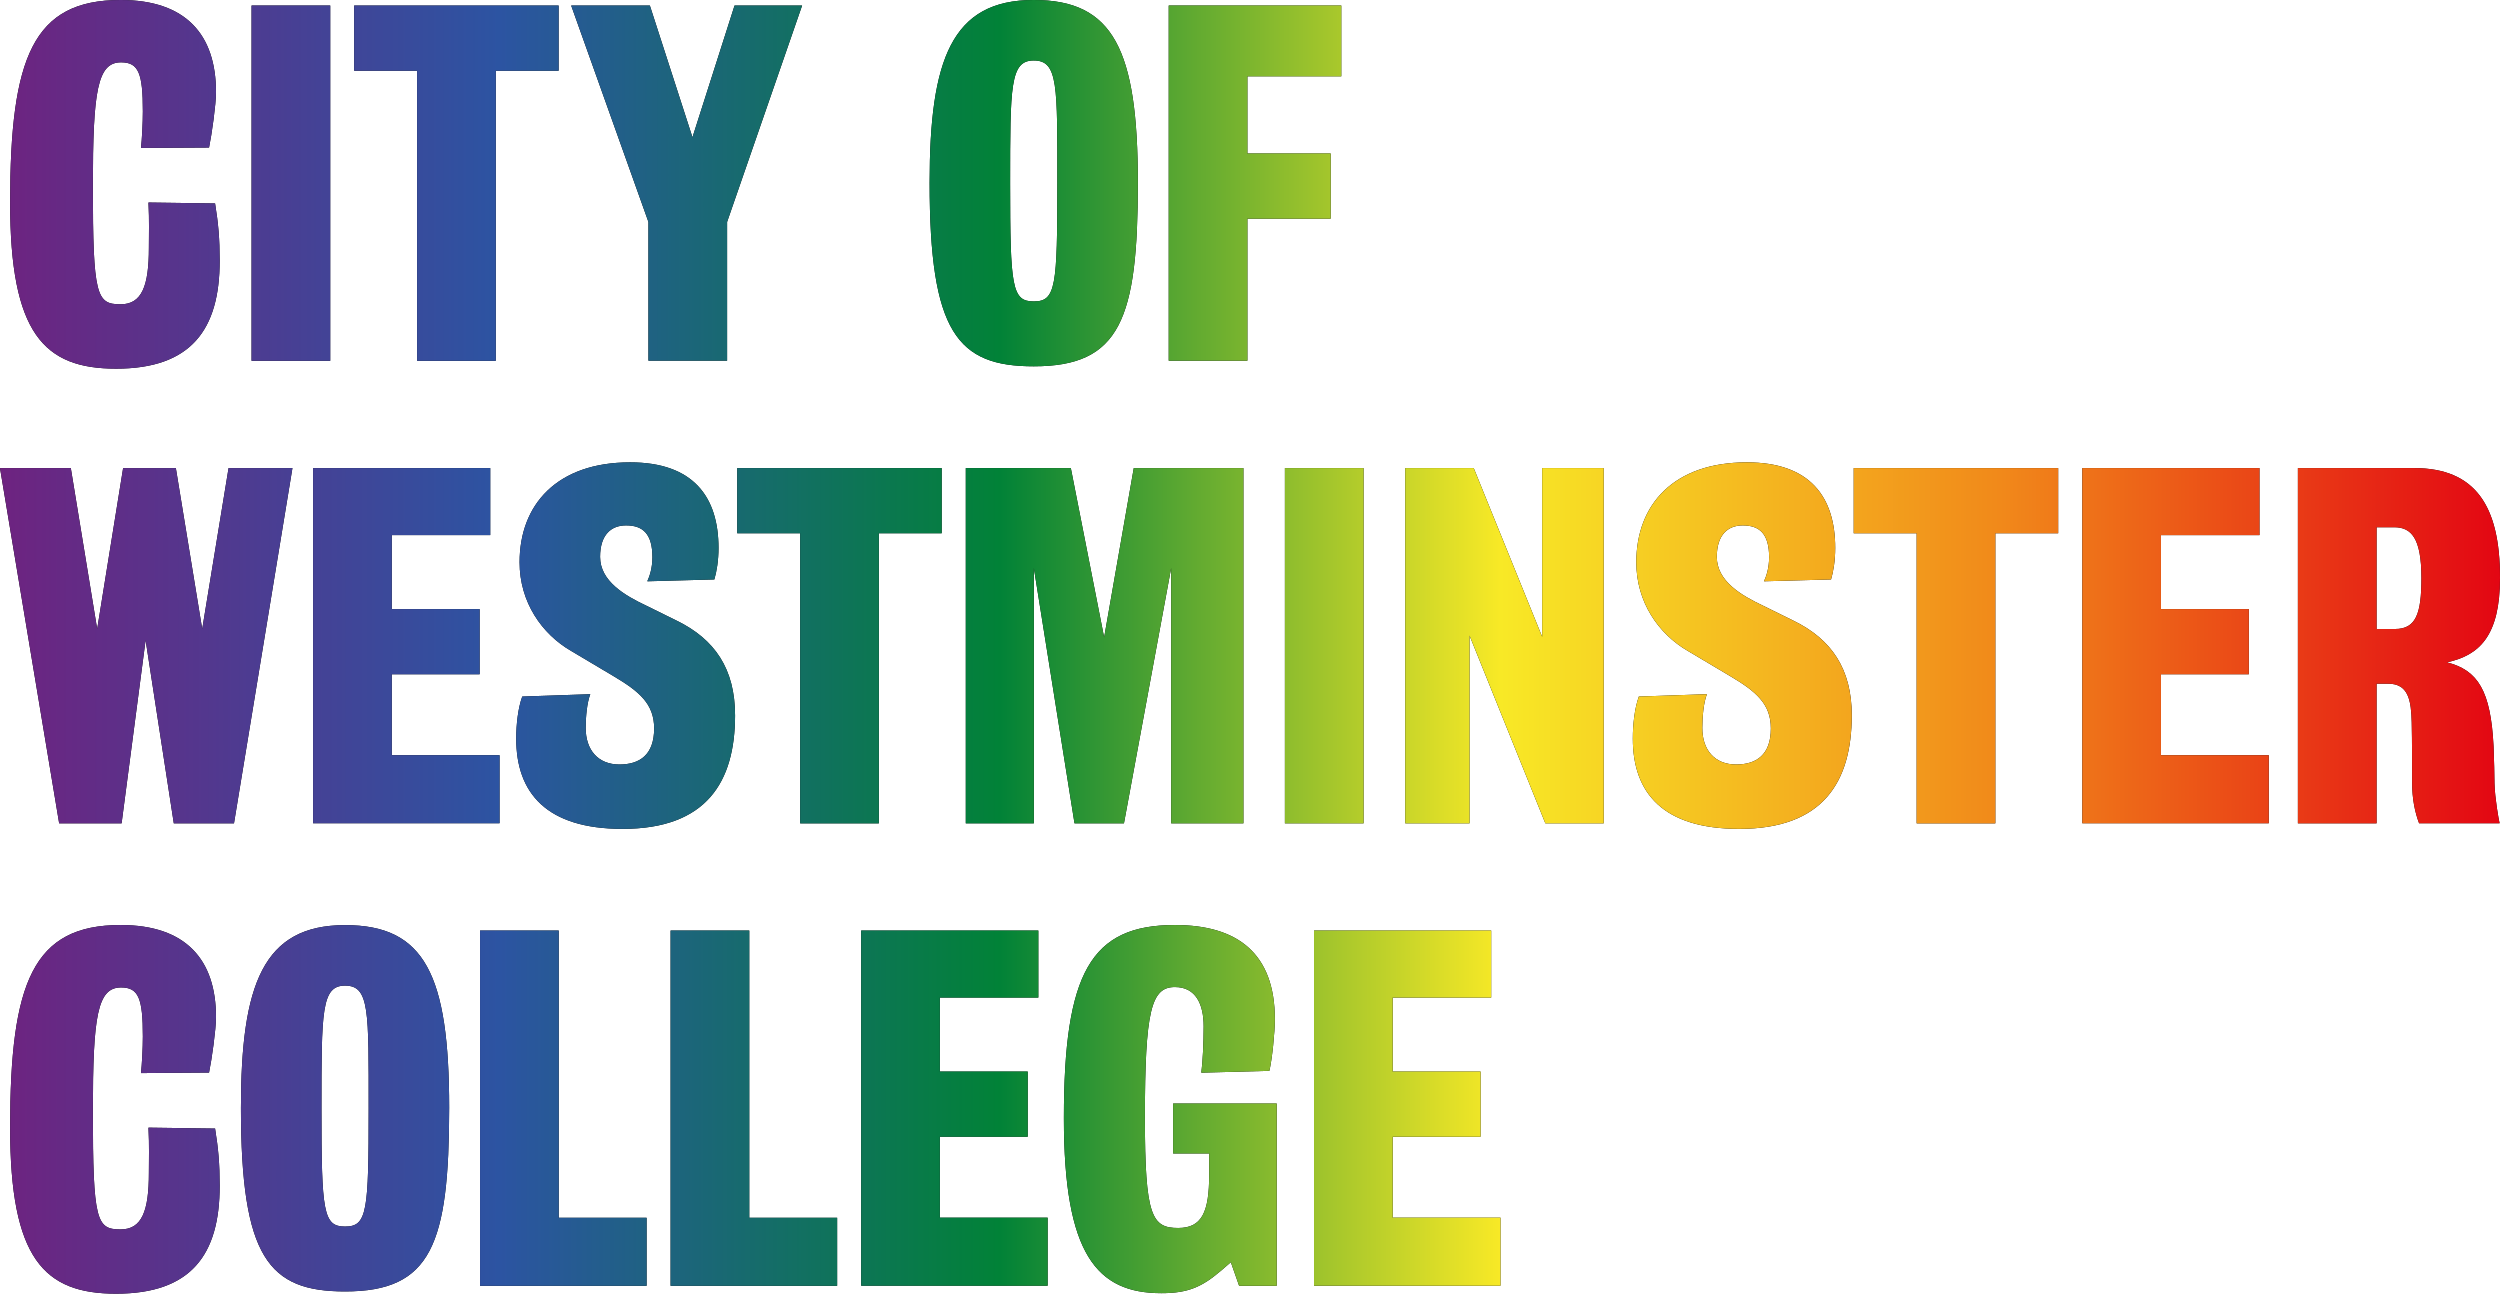 <?xml version="1.0" encoding="UTF-8" standalone="no"?>
<svg
   xmlns:dc="http://purl.org/dc/elements/1.1/"
   xmlns:cc="http://creativecommons.org/ns#"
   xmlns:rdf="http://www.w3.org/1999/02/22-rdf-syntax-ns#"
   xmlns:svg="http://www.w3.org/2000/svg"
   xmlns="http://www.w3.org/2000/svg"
   height="126.61"
   width="244.67"
   xml:space="preserve"
   viewBox="0 0 244.67 126.61"
   y="0px"
   x="0px"
   id="Layer_1"
   version="1.1"><defs
   id="defs1649" />
<style
   id="style1230"
   type="text/css">
	.st0{fill:url(#SVGID_1_);}
	.st1{fill:url(#SVGID_2_);}
	.st2{fill:url(#SVGID_3_);}
	.st3{fill:url(#SVGID_4_);}
	.st4{fill:url(#SVGID_5_);}
	.st5{fill:url(#SVGID_6_);}
	.st6{fill:url(#SVGID_7_);}
	.st7{fill:url(#SVGID_8_);}
	.st8{fill:url(#SVGID_9_);}
	.st9{fill:url(#SVGID_10_);}
	.st10{fill:url(#SVGID_11_);}
	.st11{fill:url(#SVGID_12_);}
	.st12{fill:url(#SVGID_13_);}
	.st13{fill:url(#SVGID_14_);}
	.st14{fill:url(#SVGID_15_);}
	.st15{fill:url(#SVGID_16_);}
	.st16{fill:url(#SVGID_17_);}
	.st17{fill:url(#SVGID_18_);}
	.st18{fill:url(#SVGID_19_);}
	.st19{fill:url(#SVGID_20_);}
	.st20{fill:url(#SVGID_21_);}
	.st21{fill:url(#SVGID_22_);}
	.st22{fill:url(#SVGID_23_);}
	.st23{fill:url(#SVGID_24_);}
	.st24{display:none;}
	.st25{display:inline;}
	.st26{fill:url(#SVGID_25_);}
	.st27{fill:url(#SVGID_26_);}
	.st28{fill:url(#SVGID_27_);}
	.st29{fill:url(#SVGID_28_);}
	.st30{fill:url(#SVGID_29_);}
	.st31{fill:url(#SVGID_30_);}
	.st32{fill:url(#SVGID_31_);}
	.st33{fill:url(#SVGID_32_);}
	.st34{fill:url(#SVGID_33_);}
	.st35{fill:url(#SVGID_34_);}
	.st36{fill:url(#SVGID_35_);}
	.st37{fill:url(#SVGID_36_);}
	.st38{fill:url(#SVGID_37_);}
	.st39{fill:url(#SVGID_38_);}
	.st40{fill:url(#SVGID_39_);}
	.st41{fill:url(#SVGID_40_);}
	.st42{fill:url(#SVGID_41_);}
	.st43{fill:url(#SVGID_42_);}
	.st44{fill:url(#SVGID_43_);}
	.st45{fill:url(#SVGID_44_);}
	.st46{fill:url(#SVGID_45_);}
	.st47{fill:url(#SVGID_46_);}
	.st48{fill:url(#SVGID_47_);}
	.st49{fill:url(#SVGID_48_);}
	.st50{fill:url(#SVGID_49_);}
</style>
<g
   transform="translate(-8,-7.6)"
   id="g1644">
	<g
   id="g1280">
		<path
   id="path1232"
   d="M 19.36,43.68 C 12.3,43.68 8.99,40.24 8.99,27.43 8.99,13.17 11.25,7.6 19.81,7.6 c 6.43,0 9.33,3.44 9.33,9.01 0,1.22 -0.41,4.12 -0.68,5.43 l -6.66,0.04 c 0.09,-0.81 0.18,-2.44 0.18,-3.58 0,-3.71 -0.41,-4.8 -2.13,-4.8 -2.31,0 -2.76,2.76 -2.76,12.09 0,10.82 0.36,11.59 2.72,11.59 2.08,0 2.76,-1.81 2.76,-5.52 0,-1.49 0.05,-2.58 -0.04,-4.44 l 6.52,0.09 c 0.32,1.99 0.45,3.44 0.45,5.61 0,6.75 -2.81,10.56 -10.14,10.56 z" />
		<path
   id="path1234"
   d="M 32.62,42.91 V 8.14 h 7.7 v 34.77 z" />
		<path
   id="path1236"
   d="m 56.52,14.52 v 28.39 h -7.7 V 14.52 H 42.66 V 8.14 h 20.01 v 6.38 z" />
		<path
   id="path1238"
   d="M 79.16,29.32 V 42.9 h -7.7 V 29.32 L 63.9,8.14 h 7.7 l 4.17,12.9 4.12,-12.9 h 6.61 z" />
		<path
   id="path1240"
   d="m 109.17,43.45 c -7.47,0 -10.19,-3.31 -10.19,-17.97 0,-12.09 2.17,-17.88 10.19,-17.88 7.79,0 10.19,4.84 10.19,17.88 0,13.35 -1.72,17.97 -10.19,17.97 z m 0,-29.93 c -2.31,0 -2.31,2.49 -2.31,12.04 0,10.14 0.18,11.54 2.31,11.54 2.17,0 2.31,-1.45 2.31,-11.54 0,-9.59 0.09,-12.04 -2.31,-12.04 z" />
		<path
   id="path1242"
   d="m 130.08,15.06 v 7.56 h 8.15 V 29 h -8.15 v 13.9 h -7.7 V 8.14 h 16.89 v 6.93 h -9.19 z" />
		<path
   id="path1244"
   d="M 30.9,88.18 H 25.01 L 22.25,70.25 19.9,88.18 H 13.79 L 8,53.41 h 6.93 l 2.58,15.75 2.54,-15.75 h 5.16 l 2.58,15.75 2.58,-15.75 h 6.25 z" />
		<path
   id="path1246"
   d="M 38.64,88.18 V 53.41 h 17.34 v 6.56 h -9.64 v 7.24 h 8.6 v 6.38 h -8.6 v 7.92 h 10.55 v 6.66 H 38.64 Z" />
		<path
   id="path1248"
   d="m 68.93,88.72 c -7.42,0 -10.41,-3.49 -10.41,-8.83 0,-1.4 0.18,-2.99 0.59,-4.12 l 6.66,-0.23 c -0.32,0.81 -0.45,2.22 -0.45,3.3 0,2.17 1.22,3.58 3.3,3.58 1.99,0 3.4,-0.95 3.4,-3.53 0,-2.4 -1.45,-3.62 -3.98,-5.12 l -4.12,-2.45 c -2.9,-1.67 -5.07,-4.8 -5.07,-8.69 0,-5.66 3.67,-9.78 10.82,-9.78 6.2,0 8.65,3.4 8.65,8.38 0,1.22 -0.18,2.31 -0.41,3.08 l -6.56,0.18 c 0.23,-0.5 0.5,-1.31 0.5,-2.35 0,-2.31 -0.95,-3.12 -2.58,-3.12 -1.45,0 -2.54,0.91 -2.54,3.08 0,2.35 2.35,3.76 4.57,4.8 l 2.94,1.45 c 3.71,1.81 5.7,4.71 5.7,9.28 -0.01,6.47 -2.77,11.09 -11.01,11.09 z" />
		<path
   id="path1250"
   d="m 94.01,59.79 v 28.39 h -7.7 V 59.79 h -6.16 v -6.38 h 20.01 v 6.38 z" />
		<path
   id="path1252"
   d="M 122.62,88.18 V 63.19 L 118,88.18 h -4.84 l -3.98,-24.99 v 24.99 h -6.66 V 53.41 h 10.28 l 3.26,16.57 2.9,-16.57 h 10.73 v 34.77 z" />
		<path
   id="path1254"
   d="M 133.75,88.18 V 53.41 h 7.7 v 34.77 z" />
		<path
   id="path1256"
   d="M 159.24,88.18 151.82,69.8 v 18.38 h -6.29 V 53.41 h 6.7 l 6.7,16.52 V 53.41 h 6.02 v 34.77 z" />
		<path
   id="path1258"
   d="m 178.21,88.72 c -7.42,0 -10.41,-3.49 -10.41,-8.83 0,-1.4 0.18,-2.99 0.59,-4.12 l 6.66,-0.23 c -0.32,0.81 -0.45,2.22 -0.45,3.3 0,2.17 1.22,3.58 3.31,3.58 1.99,0 3.4,-0.95 3.4,-3.53 0,-2.4 -1.45,-3.62 -3.98,-5.12 l -4.12,-2.45 c -2.9,-1.67 -5.07,-4.8 -5.07,-8.69 0,-5.66 3.67,-9.78 10.82,-9.78 6.2,0 8.65,3.4 8.65,8.38 0,1.22 -0.18,2.31 -0.41,3.08 l -6.56,0.18 c 0.23,-0.5 0.5,-1.31 0.5,-2.35 0,-2.31 -0.95,-3.12 -2.58,-3.12 -1.45,0 -2.54,0.91 -2.54,3.08 0,2.35 2.35,3.76 4.57,4.8 l 2.94,1.45 c 3.71,1.81 5.7,4.71 5.7,9.28 -0.02,6.47 -2.78,11.09 -11.02,11.09 z" />
		<path
   id="path1260"
   d="m 203.28,59.79 v 28.39 h -7.7 V 59.79 h -6.16 v -6.38 h 20.01 v 6.38 z" />
		<path
   id="path1262"
   d="M 211.79,88.18 V 53.41 h 17.34 v 6.56 h -9.64 v 7.24 h 8.6 v 6.38 h -8.6 v 7.92 h 10.55 v 6.66 h -18.25 z" />
		<path
   id="path1264"
   d="m 247.47,72.42 c 3.03,0.77 4.3,2.76 4.57,8.24 0.05,1.36 0.09,2.76 0.09,3.62 0.04,1.45 0.41,3.53 0.5,3.89 h -7.88 c -0.41,-1.09 -0.68,-2.4 -0.68,-3.98 0,-1.04 0,-4.17 -0.04,-5.88 -0.05,-2.17 -0.32,-3.8 -2.31,-3.8 h -1.13 v 13.67 h -7.7 V 53.41 h 11.36 c 6.02,0 8.42,3.71 8.42,10.73 0,5.7 -2.03,7.6 -5.2,8.28 z M 242.31,59.2 h -1.72 v 9.96 h 1.81 c 2.04,0 2.58,-1.49 2.58,-4.98 0,-3.94 -1,-4.98 -2.67,-4.98 z" />
		<path
   id="path1266"
   d="m 19.36,134.21 c -7.06,0 -10.37,-3.44 -10.37,-16.25 0,-14.26 2.26,-19.83 10.82,-19.83 6.43,0 9.33,3.44 9.33,9.01 0,1.22 -0.41,4.12 -0.68,5.43 l -6.66,0.05 c 0.09,-0.82 0.18,-2.45 0.18,-3.58 0,-3.71 -0.41,-4.8 -2.13,-4.8 -2.31,0 -2.76,2.76 -2.76,12.09 0,10.82 0.36,11.59 2.72,11.59 2.08,0 2.76,-1.81 2.76,-5.52 0,-1.49 0.05,-2.58 -0.04,-4.44 l 6.52,0.09 c 0.32,1.99 0.45,3.44 0.45,5.61 0,6.75 -2.81,10.55 -10.14,10.55 z" />
		<path
   id="path1268"
   d="m 41.77,133.99 c -7.47,0 -10.19,-3.3 -10.19,-17.97 0,-12.09 2.17,-17.88 10.19,-17.88 7.79,0 10.19,4.84 10.19,17.88 -0.01,13.35 -1.73,17.97 -10.19,17.97 z m 0,-29.93 c -2.31,0 -2.31,2.49 -2.31,12.04 0,10.14 0.18,11.54 2.31,11.54 2.17,0 2.31,-1.45 2.31,-11.54 0,-9.59 0.09,-12.04 -2.31,-12.04 z" />
		<path
   id="path1270"
   d="M 54.98,133.44 V 98.67 h 7.7 v 28.11 h 8.6 v 6.66 z" />
		<path
   id="path1272"
   d="M 73.63,133.44 V 98.67 h 7.7 v 28.11 h 8.6 v 6.66 z" />
		<path
   id="path1274"
   d="M 92.28,133.44 V 98.67 h 17.34 v 6.56 h -9.64 v 7.24 h 8.6 v 6.38 h -8.6 v 7.92 h 10.55 v 6.66 H 92.28 Z" />
		<path
   id="path1276"
   d="m 129.27,133.44 -0.81,-2.31 -1,0.86 c -1.81,1.54 -3.17,2.17 -5.79,2.17 -6.34,0 -9.55,-3.8 -9.55,-17.11 0,-14.26 2.63,-18.92 10.87,-18.92 6.11,0 9.78,2.76 9.78,9.24 0,1.22 -0.27,3.94 -0.54,5.03 l -6.66,0.18 c 0.14,-1 0.23,-2.99 0.23,-4.53 0,-2.17 -0.77,-3.85 -2.81,-3.85 -2.31,0 -2.94,2.22 -2.94,12.81 0,9.64 0.68,10.77 3.26,10.77 2.31,0 3.03,-1.54 3.03,-5.21 v -2.08 h -3.53 v -4.89 h 10.14 v 17.84 z" />
		<path
   id="path1278"
   d="M 136.6,133.44 V 98.67 h 17.34 v 6.56 h -9.64 v 7.24 h 8.6 v 6.38 h -8.6 v 7.92 h 10.55 v 6.66 H 136.6 Z" />
	</g>
	<g
   id="g1642">
		<linearGradient
   y2="70.904"
   x2="252.673"
   y1="70.904"
   x1="7.996"
   gradientUnits="userSpaceOnUse"
   id="SVGID_1_">
			<stop
   id="stop1282"
   style="stop-color:#6E2380"
   offset="0" />
			<stop
   id="stop1284"
   style="stop-color:#2C54A2"
   offset="0.2" />
			<stop
   id="stop1286"
   style="stop-color:#018237"
   offset="0.4" />
			<stop
   id="stop1288"
   style="stop-color:#F8E926"
   offset="0.6" />
			<stop
   id="stop1290"
   style="stop-color:#F1891A"
   offset="0.8" />
			<stop
   id="stop1292"
   style="stop-color:#E30613"
   offset="1" />
		</linearGradient>
		<path
   style="fill:url(#SVGID_1_)"
   id="path1295"
   d="M 19.36,43.68 C 12.3,43.68 8.99,40.24 8.99,27.43 8.99,13.17 11.25,7.6 19.81,7.6 c 6.43,0 9.33,3.44 9.33,9.01 0,1.22 -0.41,4.12 -0.68,5.43 l -6.66,0.04 c 0.09,-0.81 0.18,-2.44 0.18,-3.58 0,-3.71 -0.41,-4.8 -2.13,-4.8 -2.31,0 -2.76,2.76 -2.76,12.09 0,10.82 0.36,11.59 2.72,11.59 2.08,0 2.76,-1.81 2.76,-5.52 0,-1.49 0.05,-2.58 -0.04,-4.44 l 6.52,0.09 c 0.32,1.99 0.45,3.44 0.45,5.61 0,6.75 -2.81,10.56 -10.14,10.56 z"
   class="st0" />
		<linearGradient
   y2="70.904"
   x2="252.673"
   y1="70.904"
   x1="7.996"
   gradientUnits="userSpaceOnUse"
   id="SVGID_2_">
			<stop
   id="stop1297"
   style="stop-color:#6E2380"
   offset="0" />
			<stop
   id="stop1299"
   style="stop-color:#2C54A2"
   offset="0.2" />
			<stop
   id="stop1301"
   style="stop-color:#018237"
   offset="0.4" />
			<stop
   id="stop1303"
   style="stop-color:#F8E926"
   offset="0.6" />
			<stop
   id="stop1305"
   style="stop-color:#F1891A"
   offset="0.8" />
			<stop
   id="stop1307"
   style="stop-color:#E30613"
   offset="1" />
		</linearGradient>
		<path
   style="fill:url(#SVGID_2_)"
   id="path1310"
   d="M 32.62,42.91 V 8.14 h 7.7 v 34.77 z"
   class="st1" />
		<linearGradient
   y2="70.904"
   x2="252.673"
   y1="70.904"
   x1="7.996"
   gradientUnits="userSpaceOnUse"
   id="SVGID_3_">
			<stop
   id="stop1312"
   style="stop-color:#6E2380"
   offset="0" />
			<stop
   id="stop1314"
   style="stop-color:#2C54A2"
   offset="0.2" />
			<stop
   id="stop1316"
   style="stop-color:#018237"
   offset="0.4" />
			<stop
   id="stop1318"
   style="stop-color:#F8E926"
   offset="0.6" />
			<stop
   id="stop1320"
   style="stop-color:#F1891A"
   offset="0.8" />
			<stop
   id="stop1322"
   style="stop-color:#E30613"
   offset="1" />
		</linearGradient>
		<path
   style="fill:url(#SVGID_3_)"
   id="path1325"
   d="m 56.52,14.52 v 28.39 h -7.7 V 14.52 H 42.66 V 8.14 h 20.01 v 6.38 z"
   class="st2" />
		<linearGradient
   y2="70.904"
   x2="252.673"
   y1="70.904"
   x1="7.996"
   gradientUnits="userSpaceOnUse"
   id="SVGID_4_">
			<stop
   id="stop1327"
   style="stop-color:#6E2380"
   offset="0" />
			<stop
   id="stop1329"
   style="stop-color:#2C54A2"
   offset="0.2" />
			<stop
   id="stop1331"
   style="stop-color:#018237"
   offset="0.4" />
			<stop
   id="stop1333"
   style="stop-color:#F8E926"
   offset="0.6" />
			<stop
   id="stop1335"
   style="stop-color:#F1891A"
   offset="0.8" />
			<stop
   id="stop1337"
   style="stop-color:#E30613"
   offset="1" />
		</linearGradient>
		<path
   style="fill:url(#SVGID_4_)"
   id="path1340"
   d="M 79.16,29.32 V 42.9 h -7.7 V 29.32 L 63.9,8.14 h 7.7 l 4.17,12.9 4.12,-12.9 h 6.61 z"
   class="st3" />
		<linearGradient
   y2="70.904"
   x2="252.673"
   y1="70.904"
   x1="7.996"
   gradientUnits="userSpaceOnUse"
   id="SVGID_5_">
			<stop
   id="stop1342"
   style="stop-color:#6E2380"
   offset="0" />
			<stop
   id="stop1344"
   style="stop-color:#2C54A2"
   offset="0.2" />
			<stop
   id="stop1346"
   style="stop-color:#018237"
   offset="0.4" />
			<stop
   id="stop1348"
   style="stop-color:#F8E926"
   offset="0.6" />
			<stop
   id="stop1350"
   style="stop-color:#F1891A"
   offset="0.8" />
			<stop
   id="stop1352"
   style="stop-color:#E30613"
   offset="1" />
		</linearGradient>
		<path
   style="fill:url(#SVGID_5_)"
   id="path1355"
   d="m 109.17,43.45 c -7.47,0 -10.19,-3.31 -10.19,-17.97 0,-12.09 2.17,-17.88 10.19,-17.88 7.79,0 10.19,4.84 10.19,17.88 0,13.35 -1.72,17.97 -10.19,17.97 z m 0,-29.93 c -2.31,0 -2.31,2.49 -2.31,12.04 0,10.14 0.18,11.54 2.31,11.54 2.17,0 2.31,-1.45 2.31,-11.54 0,-9.59 0.09,-12.04 -2.31,-12.04 z"
   class="st4" />
		<linearGradient
   y2="70.904"
   x2="252.673"
   y1="70.904"
   x1="7.996"
   gradientUnits="userSpaceOnUse"
   id="SVGID_6_">
			<stop
   id="stop1357"
   style="stop-color:#6E2380"
   offset="0" />
			<stop
   id="stop1359"
   style="stop-color:#2C54A2"
   offset="0.2" />
			<stop
   id="stop1361"
   style="stop-color:#018237"
   offset="0.4" />
			<stop
   id="stop1363"
   style="stop-color:#F8E926"
   offset="0.6" />
			<stop
   id="stop1365"
   style="stop-color:#F1891A"
   offset="0.8" />
			<stop
   id="stop1367"
   style="stop-color:#E30613"
   offset="1" />
		</linearGradient>
		<path
   style="fill:url(#SVGID_6_)"
   id="path1370"
   d="m 130.08,15.06 v 7.56 h 8.15 V 29 h -8.15 v 13.9 h -7.7 V 8.14 h 16.89 v 6.93 h -9.19 z"
   class="st5" />
		<linearGradient
   y2="70.904"
   x2="252.673"
   y1="70.904"
   x1="7.996"
   gradientUnits="userSpaceOnUse"
   id="SVGID_7_">
			<stop
   id="stop1372"
   style="stop-color:#6E2380"
   offset="0" />
			<stop
   id="stop1374"
   style="stop-color:#2C54A2"
   offset="0.2" />
			<stop
   id="stop1376"
   style="stop-color:#018237"
   offset="0.4" />
			<stop
   id="stop1378"
   style="stop-color:#F8E926"
   offset="0.6" />
			<stop
   id="stop1380"
   style="stop-color:#F1891A"
   offset="0.8" />
			<stop
   id="stop1382"
   style="stop-color:#E30613"
   offset="1" />
		</linearGradient>
		<path
   style="fill:url(#SVGID_7_)"
   id="path1385"
   d="M 30.9,88.18 H 25.01 L 22.25,70.25 19.9,88.18 H 13.79 L 8,53.41 h 6.93 l 2.58,15.75 2.54,-15.75 h 5.16 l 2.58,15.75 2.58,-15.75 h 6.25 z"
   class="st6" />
		<linearGradient
   y2="70.904"
   x2="252.673"
   y1="70.904"
   x1="7.996"
   gradientUnits="userSpaceOnUse"
   id="SVGID_8_">
			<stop
   id="stop1387"
   style="stop-color:#6E2380"
   offset="0" />
			<stop
   id="stop1389"
   style="stop-color:#2C54A2"
   offset="0.2" />
			<stop
   id="stop1391"
   style="stop-color:#018237"
   offset="0.4" />
			<stop
   id="stop1393"
   style="stop-color:#F8E926"
   offset="0.6" />
			<stop
   id="stop1395"
   style="stop-color:#F1891A"
   offset="0.8" />
			<stop
   id="stop1397"
   style="stop-color:#E30613"
   offset="1" />
		</linearGradient>
		<path
   style="fill:url(#SVGID_8_)"
   id="path1400"
   d="M 38.64,88.18 V 53.41 h 17.34 v 6.56 h -9.64 v 7.24 h 8.6 v 6.38 h -8.6 v 7.92 h 10.55 v 6.66 H 38.64 Z"
   class="st7" />
		<linearGradient
   y2="70.904"
   x2="252.673"
   y1="70.904"
   x1="7.996"
   gradientUnits="userSpaceOnUse"
   id="SVGID_9_">
			<stop
   id="stop1402"
   style="stop-color:#6E2380"
   offset="0" />
			<stop
   id="stop1404"
   style="stop-color:#2C54A2"
   offset="0.2" />
			<stop
   id="stop1406"
   style="stop-color:#018237"
   offset="0.4" />
			<stop
   id="stop1408"
   style="stop-color:#F8E926"
   offset="0.6" />
			<stop
   id="stop1410"
   style="stop-color:#F1891A"
   offset="0.8" />
			<stop
   id="stop1412"
   style="stop-color:#E30613"
   offset="1" />
		</linearGradient>
		<path
   style="fill:url(#SVGID_9_)"
   id="path1415"
   d="m 68.93,88.72 c -7.42,0 -10.41,-3.49 -10.41,-8.83 0,-1.4 0.18,-2.99 0.59,-4.12 l 6.66,-0.23 c -0.32,0.81 -0.45,2.22 -0.45,3.3 0,2.17 1.22,3.58 3.3,3.58 1.99,0 3.4,-0.95 3.4,-3.53 0,-2.4 -1.45,-3.62 -3.98,-5.12 l -4.12,-2.45 c -2.9,-1.67 -5.07,-4.8 -5.07,-8.69 0,-5.66 3.67,-9.78 10.82,-9.78 6.2,0 8.65,3.4 8.65,8.38 0,1.22 -0.18,2.31 -0.41,3.08 l -6.56,0.18 c 0.23,-0.5 0.5,-1.31 0.5,-2.35 0,-2.31 -0.95,-3.12 -2.58,-3.12 -1.45,0 -2.54,0.91 -2.54,3.08 0,2.35 2.35,3.76 4.57,4.8 l 2.94,1.45 c 3.71,1.81 5.7,4.71 5.7,9.28 -0.01,6.47 -2.77,11.09 -11.01,11.09 z"
   class="st8" />
		<linearGradient
   y2="70.904"
   x2="252.673"
   y1="70.904"
   x1="7.996"
   gradientUnits="userSpaceOnUse"
   id="SVGID_10_">
			<stop
   id="stop1417"
   style="stop-color:#6E2380"
   offset="0" />
			<stop
   id="stop1419"
   style="stop-color:#2C54A2"
   offset="0.2" />
			<stop
   id="stop1421"
   style="stop-color:#018237"
   offset="0.4" />
			<stop
   id="stop1423"
   style="stop-color:#F8E926"
   offset="0.6" />
			<stop
   id="stop1425"
   style="stop-color:#F1891A"
   offset="0.8" />
			<stop
   id="stop1427"
   style="stop-color:#E30613"
   offset="1" />
		</linearGradient>
		<path
   style="fill:url(#SVGID_10_)"
   id="path1430"
   d="m 94.01,59.79 v 28.39 h -7.7 V 59.79 h -6.16 v -6.38 h 20.01 v 6.38 z"
   class="st9" />
		<linearGradient
   y2="70.904"
   x2="252.673"
   y1="70.904"
   x1="7.996"
   gradientUnits="userSpaceOnUse"
   id="SVGID_11_">
			<stop
   id="stop1432"
   style="stop-color:#6E2380"
   offset="0" />
			<stop
   id="stop1434"
   style="stop-color:#2C54A2"
   offset="0.2" />
			<stop
   id="stop1436"
   style="stop-color:#018237"
   offset="0.4" />
			<stop
   id="stop1438"
   style="stop-color:#F8E926"
   offset="0.6" />
			<stop
   id="stop1440"
   style="stop-color:#F1891A"
   offset="0.8" />
			<stop
   id="stop1442"
   style="stop-color:#E30613"
   offset="1" />
		</linearGradient>
		<path
   style="fill:url(#SVGID_11_)"
   id="path1445"
   d="M 122.62,88.18 V 63.19 L 118,88.18 h -4.84 l -3.98,-24.99 v 24.99 h -6.66 V 53.41 h 10.28 l 3.26,16.57 2.9,-16.57 h 10.73 v 34.77 z"
   class="st10" />
		<linearGradient
   y2="70.904"
   x2="252.673"
   y1="70.904"
   x1="7.996"
   gradientUnits="userSpaceOnUse"
   id="SVGID_12_">
			<stop
   id="stop1447"
   style="stop-color:#6E2380"
   offset="0" />
			<stop
   id="stop1449"
   style="stop-color:#2C54A2"
   offset="0.2" />
			<stop
   id="stop1451"
   style="stop-color:#018237"
   offset="0.4" />
			<stop
   id="stop1453"
   style="stop-color:#F8E926"
   offset="0.6" />
			<stop
   id="stop1455"
   style="stop-color:#F1891A"
   offset="0.8" />
			<stop
   id="stop1457"
   style="stop-color:#E30613"
   offset="1" />
		</linearGradient>
		<path
   style="fill:url(#SVGID_12_)"
   id="path1460"
   d="M 133.75,88.18 V 53.41 h 7.7 v 34.77 z"
   class="st11" />
		<linearGradient
   y2="70.904"
   x2="252.673"
   y1="70.904"
   x1="7.996"
   gradientUnits="userSpaceOnUse"
   id="SVGID_13_">
			<stop
   id="stop1462"
   style="stop-color:#6E2380"
   offset="0" />
			<stop
   id="stop1464"
   style="stop-color:#2C54A2"
   offset="0.2" />
			<stop
   id="stop1466"
   style="stop-color:#018237"
   offset="0.4" />
			<stop
   id="stop1468"
   style="stop-color:#F8E926"
   offset="0.6" />
			<stop
   id="stop1470"
   style="stop-color:#F1891A"
   offset="0.8" />
			<stop
   id="stop1472"
   style="stop-color:#E30613"
   offset="1" />
		</linearGradient>
		<path
   style="fill:url(#SVGID_13_)"
   id="path1475"
   d="M 159.24,88.18 151.82,69.8 v 18.38 h -6.29 V 53.41 h 6.7 l 6.7,16.52 V 53.41 h 6.02 v 34.77 z"
   class="st12" />
		<linearGradient
   y2="70.904"
   x2="252.673"
   y1="70.904"
   x1="7.996"
   gradientUnits="userSpaceOnUse"
   id="SVGID_14_">
			<stop
   id="stop1477"
   style="stop-color:#6E2380"
   offset="0" />
			<stop
   id="stop1479"
   style="stop-color:#2C54A2"
   offset="0.2" />
			<stop
   id="stop1481"
   style="stop-color:#018237"
   offset="0.4" />
			<stop
   id="stop1483"
   style="stop-color:#F8E926"
   offset="0.6" />
			<stop
   id="stop1485"
   style="stop-color:#F1891A"
   offset="0.8" />
			<stop
   id="stop1487"
   style="stop-color:#E30613"
   offset="1" />
		</linearGradient>
		<path
   style="fill:url(#SVGID_14_)"
   id="path1490"
   d="m 178.21,88.72 c -7.42,0 -10.41,-3.49 -10.41,-8.83 0,-1.4 0.18,-2.99 0.59,-4.12 l 6.66,-0.23 c -0.32,0.81 -0.45,2.22 -0.45,3.3 0,2.17 1.22,3.58 3.31,3.58 1.99,0 3.4,-0.95 3.4,-3.53 0,-2.4 -1.45,-3.62 -3.98,-5.12 l -4.12,-2.45 c -2.9,-1.67 -5.07,-4.8 -5.07,-8.69 0,-5.66 3.67,-9.78 10.82,-9.78 6.2,0 8.65,3.4 8.65,8.38 0,1.22 -0.18,2.31 -0.41,3.08 l -6.56,0.18 c 0.23,-0.5 0.5,-1.31 0.5,-2.35 0,-2.31 -0.95,-3.12 -2.58,-3.12 -1.45,0 -2.54,0.91 -2.54,3.08 0,2.35 2.35,3.76 4.57,4.8 l 2.94,1.45 c 3.71,1.81 5.7,4.71 5.7,9.28 -0.02,6.47 -2.78,11.09 -11.02,11.09 z"
   class="st13" />
		<linearGradient
   y2="70.904"
   x2="252.673"
   y1="70.904"
   x1="7.996"
   gradientUnits="userSpaceOnUse"
   id="SVGID_15_">
			<stop
   id="stop1492"
   style="stop-color:#6E2380"
   offset="0" />
			<stop
   id="stop1494"
   style="stop-color:#2C54A2"
   offset="0.2" />
			<stop
   id="stop1496"
   style="stop-color:#018237"
   offset="0.4" />
			<stop
   id="stop1498"
   style="stop-color:#F8E926"
   offset="0.6" />
			<stop
   id="stop1500"
   style="stop-color:#F1891A"
   offset="0.8" />
			<stop
   id="stop1502"
   style="stop-color:#E30613"
   offset="1" />
		</linearGradient>
		<path
   style="fill:url(#SVGID_15_)"
   id="path1505"
   d="m 203.28,59.79 v 28.39 h -7.7 V 59.79 h -6.16 v -6.38 h 20.01 v 6.38 z"
   class="st14" />
		<linearGradient
   y2="70.904"
   x2="252.673"
   y1="70.904"
   x1="7.996"
   gradientUnits="userSpaceOnUse"
   id="SVGID_16_">
			<stop
   id="stop1507"
   style="stop-color:#6E2380"
   offset="0" />
			<stop
   id="stop1509"
   style="stop-color:#2C54A2"
   offset="0.2" />
			<stop
   id="stop1511"
   style="stop-color:#018237"
   offset="0.4" />
			<stop
   id="stop1513"
   style="stop-color:#F8E926"
   offset="0.6" />
			<stop
   id="stop1515"
   style="stop-color:#F1891A"
   offset="0.8" />
			<stop
   id="stop1517"
   style="stop-color:#E30613"
   offset="1" />
		</linearGradient>
		<path
   style="fill:url(#SVGID_16_)"
   id="path1520"
   d="M 211.79,88.18 V 53.41 h 17.34 v 6.56 h -9.64 v 7.24 h 8.6 v 6.38 h -8.6 v 7.92 h 10.55 v 6.66 h -18.25 z"
   class="st15" />
		<linearGradient
   y2="70.904"
   x2="252.673"
   y1="70.904"
   x1="7.996"
   gradientUnits="userSpaceOnUse"
   id="SVGID_17_">
			<stop
   id="stop1522"
   style="stop-color:#6E2380"
   offset="0" />
			<stop
   id="stop1524"
   style="stop-color:#2C54A2"
   offset="0.2" />
			<stop
   id="stop1526"
   style="stop-color:#018237"
   offset="0.4" />
			<stop
   id="stop1528"
   style="stop-color:#F8E926"
   offset="0.6" />
			<stop
   id="stop1530"
   style="stop-color:#F1891A"
   offset="0.8" />
			<stop
   id="stop1532"
   style="stop-color:#E30613"
   offset="1" />
		</linearGradient>
		<path
   style="fill:url(#SVGID_17_)"
   id="path1535"
   d="m 247.47,72.42 c 3.03,0.77 4.3,2.76 4.57,8.24 0.05,1.36 0.09,2.76 0.09,3.62 0.04,1.45 0.41,3.53 0.5,3.89 h -7.88 c -0.41,-1.09 -0.68,-2.4 -0.68,-3.98 0,-1.04 0,-4.17 -0.04,-5.88 -0.05,-2.17 -0.32,-3.8 -2.31,-3.8 h -1.13 v 13.67 h -7.7 V 53.41 h 11.36 c 6.02,0 8.42,3.71 8.42,10.73 0,5.7 -2.03,7.6 -5.2,8.28 z M 242.31,59.2 h -1.72 v 9.96 h 1.81 c 2.04,0 2.58,-1.49 2.58,-4.98 0,-3.94 -1,-4.98 -2.67,-4.98 z"
   class="st16" />
		<linearGradient
   y2="70.904"
   x2="252.673"
   y1="70.904"
   x1="7.996"
   gradientUnits="userSpaceOnUse"
   id="SVGID_18_">
			<stop
   id="stop1537"
   style="stop-color:#6E2380"
   offset="0" />
			<stop
   id="stop1539"
   style="stop-color:#2C54A2"
   offset="0.2" />
			<stop
   id="stop1541"
   style="stop-color:#018237"
   offset="0.4" />
			<stop
   id="stop1543"
   style="stop-color:#F8E926"
   offset="0.6" />
			<stop
   id="stop1545"
   style="stop-color:#F1891A"
   offset="0.8" />
			<stop
   id="stop1547"
   style="stop-color:#E30613"
   offset="1" />
		</linearGradient>
		<path
   style="fill:url(#SVGID_18_)"
   id="path1550"
   d="m 19.36,134.21 c -7.06,0 -10.37,-3.44 -10.37,-16.25 0,-14.26 2.26,-19.83 10.82,-19.83 6.43,0 9.33,3.44 9.33,9.01 0,1.22 -0.41,4.12 -0.68,5.43 l -6.66,0.05 c 0.09,-0.82 0.18,-2.45 0.18,-3.58 0,-3.71 -0.41,-4.8 -2.13,-4.8 -2.31,0 -2.76,2.76 -2.76,12.09 0,10.82 0.36,11.59 2.72,11.59 2.08,0 2.76,-1.81 2.76,-5.52 0,-1.49 0.05,-2.58 -0.04,-4.44 l 6.52,0.09 c 0.32,1.99 0.45,3.44 0.45,5.61 0,6.75 -2.81,10.55 -10.14,10.55 z"
   class="st17" />
		<linearGradient
   y2="70.904"
   x2="252.673"
   y1="70.904"
   x1="7.996"
   gradientUnits="userSpaceOnUse"
   id="SVGID_19_">
			<stop
   id="stop1552"
   style="stop-color:#6E2380"
   offset="0" />
			<stop
   id="stop1554"
   style="stop-color:#2C54A2"
   offset="0.2" />
			<stop
   id="stop1556"
   style="stop-color:#018237"
   offset="0.4" />
			<stop
   id="stop1558"
   style="stop-color:#F8E926"
   offset="0.6" />
			<stop
   id="stop1560"
   style="stop-color:#F1891A"
   offset="0.8" />
			<stop
   id="stop1562"
   style="stop-color:#E30613"
   offset="1" />
		</linearGradient>
		<path
   style="fill:url(#SVGID_19_)"
   id="path1565"
   d="m 41.77,133.99 c -7.47,0 -10.19,-3.3 -10.19,-17.97 0,-12.09 2.17,-17.88 10.19,-17.88 7.79,0 10.19,4.84 10.19,17.88 -0.01,13.35 -1.73,17.97 -10.19,17.97 z m 0,-29.93 c -2.31,0 -2.31,2.49 -2.31,12.04 0,10.14 0.18,11.54 2.31,11.54 2.17,0 2.31,-1.45 2.31,-11.54 0,-9.59 0.09,-12.04 -2.31,-12.04 z"
   class="st18" />
		<linearGradient
   y2="70.904"
   x2="252.673"
   y1="70.904"
   x1="7.996"
   gradientUnits="userSpaceOnUse"
   id="SVGID_20_">
			<stop
   id="stop1567"
   style="stop-color:#6E2380"
   offset="0" />
			<stop
   id="stop1569"
   style="stop-color:#2C54A2"
   offset="0.2" />
			<stop
   id="stop1571"
   style="stop-color:#018237"
   offset="0.4" />
			<stop
   id="stop1573"
   style="stop-color:#F8E926"
   offset="0.6" />
			<stop
   id="stop1575"
   style="stop-color:#F1891A"
   offset="0.8" />
			<stop
   id="stop1577"
   style="stop-color:#E30613"
   offset="1" />
		</linearGradient>
		<path
   style="fill:url(#SVGID_20_)"
   id="path1580"
   d="M 54.98,133.44 V 98.67 h 7.7 v 28.11 h 8.6 v 6.66 z"
   class="st19" />
		<linearGradient
   y2="70.904"
   x2="252.673"
   y1="70.904"
   x1="7.996"
   gradientUnits="userSpaceOnUse"
   id="SVGID_21_">
			<stop
   id="stop1582"
   style="stop-color:#6E2380"
   offset="0" />
			<stop
   id="stop1584"
   style="stop-color:#2C54A2"
   offset="0.2" />
			<stop
   id="stop1586"
   style="stop-color:#018237"
   offset="0.4" />
			<stop
   id="stop1588"
   style="stop-color:#F8E926"
   offset="0.6" />
			<stop
   id="stop1590"
   style="stop-color:#F1891A"
   offset="0.8" />
			<stop
   id="stop1592"
   style="stop-color:#E30613"
   offset="1" />
		</linearGradient>
		<path
   style="fill:url(#SVGID_21_)"
   id="path1595"
   d="M 73.63,133.44 V 98.67 h 7.7 v 28.11 h 8.6 v 6.66 z"
   class="st20" />
		<linearGradient
   y2="70.904"
   x2="252.673"
   y1="70.904"
   x1="7.996"
   gradientUnits="userSpaceOnUse"
   id="SVGID_22_">
			<stop
   id="stop1597"
   style="stop-color:#6E2380"
   offset="0" />
			<stop
   id="stop1599"
   style="stop-color:#2C54A2"
   offset="0.2" />
			<stop
   id="stop1601"
   style="stop-color:#018237"
   offset="0.4" />
			<stop
   id="stop1603"
   style="stop-color:#F8E926"
   offset="0.6" />
			<stop
   id="stop1605"
   style="stop-color:#F1891A"
   offset="0.8" />
			<stop
   id="stop1607"
   style="stop-color:#E30613"
   offset="1" />
		</linearGradient>
		<path
   style="fill:url(#SVGID_22_)"
   id="path1610"
   d="M 92.28,133.44 V 98.67 h 17.34 v 6.56 h -9.64 v 7.24 h 8.6 v 6.38 h -8.6 v 7.92 h 10.55 v 6.66 H 92.28 Z"
   class="st21" />
		<linearGradient
   y2="70.904"
   x2="252.673"
   y1="70.904"
   x1="7.996"
   gradientUnits="userSpaceOnUse"
   id="SVGID_23_">
			<stop
   id="stop1612"
   style="stop-color:#6E2380"
   offset="0" />
			<stop
   id="stop1614"
   style="stop-color:#2C54A2"
   offset="0.2" />
			<stop
   id="stop1616"
   style="stop-color:#018237"
   offset="0.4" />
			<stop
   id="stop1618"
   style="stop-color:#F8E926"
   offset="0.6" />
			<stop
   id="stop1620"
   style="stop-color:#F1891A"
   offset="0.8" />
			<stop
   id="stop1622"
   style="stop-color:#E30613"
   offset="1" />
		</linearGradient>
		<path
   style="fill:url(#SVGID_23_)"
   id="path1625"
   d="m 129.27,133.44 -0.81,-2.31 -1,0.86 c -1.81,1.54 -3.17,2.17 -5.79,2.17 -6.34,0 -9.55,-3.8 -9.55,-17.11 0,-14.26 2.63,-18.92 10.87,-18.92 6.11,0 9.78,2.76 9.78,9.24 0,1.22 -0.27,3.94 -0.54,5.03 l -6.66,0.18 c 0.14,-1 0.23,-2.99 0.23,-4.53 0,-2.17 -0.77,-3.85 -2.81,-3.85 -2.31,0 -2.94,2.22 -2.94,12.81 0,9.64 0.68,10.77 3.26,10.77 2.31,0 3.03,-1.54 3.03,-5.21 v -2.08 h -3.53 v -4.89 h 10.14 v 17.84 z"
   class="st22" />
		<linearGradient
   y2="70.904"
   x2="252.673"
   y1="70.904"
   x1="7.996"
   gradientUnits="userSpaceOnUse"
   id="SVGID_24_">
			<stop
   id="stop1627"
   style="stop-color:#6E2380"
   offset="0" />
			<stop
   id="stop1629"
   style="stop-color:#2C54A2"
   offset="0.2" />
			<stop
   id="stop1631"
   style="stop-color:#018237"
   offset="0.4" />
			<stop
   id="stop1633"
   style="stop-color:#F8E926"
   offset="0.6" />
			<stop
   id="stop1635"
   style="stop-color:#F1891A"
   offset="0.8" />
			<stop
   id="stop1637"
   style="stop-color:#E30613"
   offset="1" />
		</linearGradient>
		<path
   style="fill:url(#SVGID_24_)"
   id="path1640"
   d="M 136.6,133.44 V 98.67 h 17.34 v 6.56 h -9.64 v 7.24 h 8.6 v 6.38 h -8.6 v 7.92 h 10.55 v 6.66 H 136.6 Z"
   class="st23" />
	</g>
</g>
</svg>